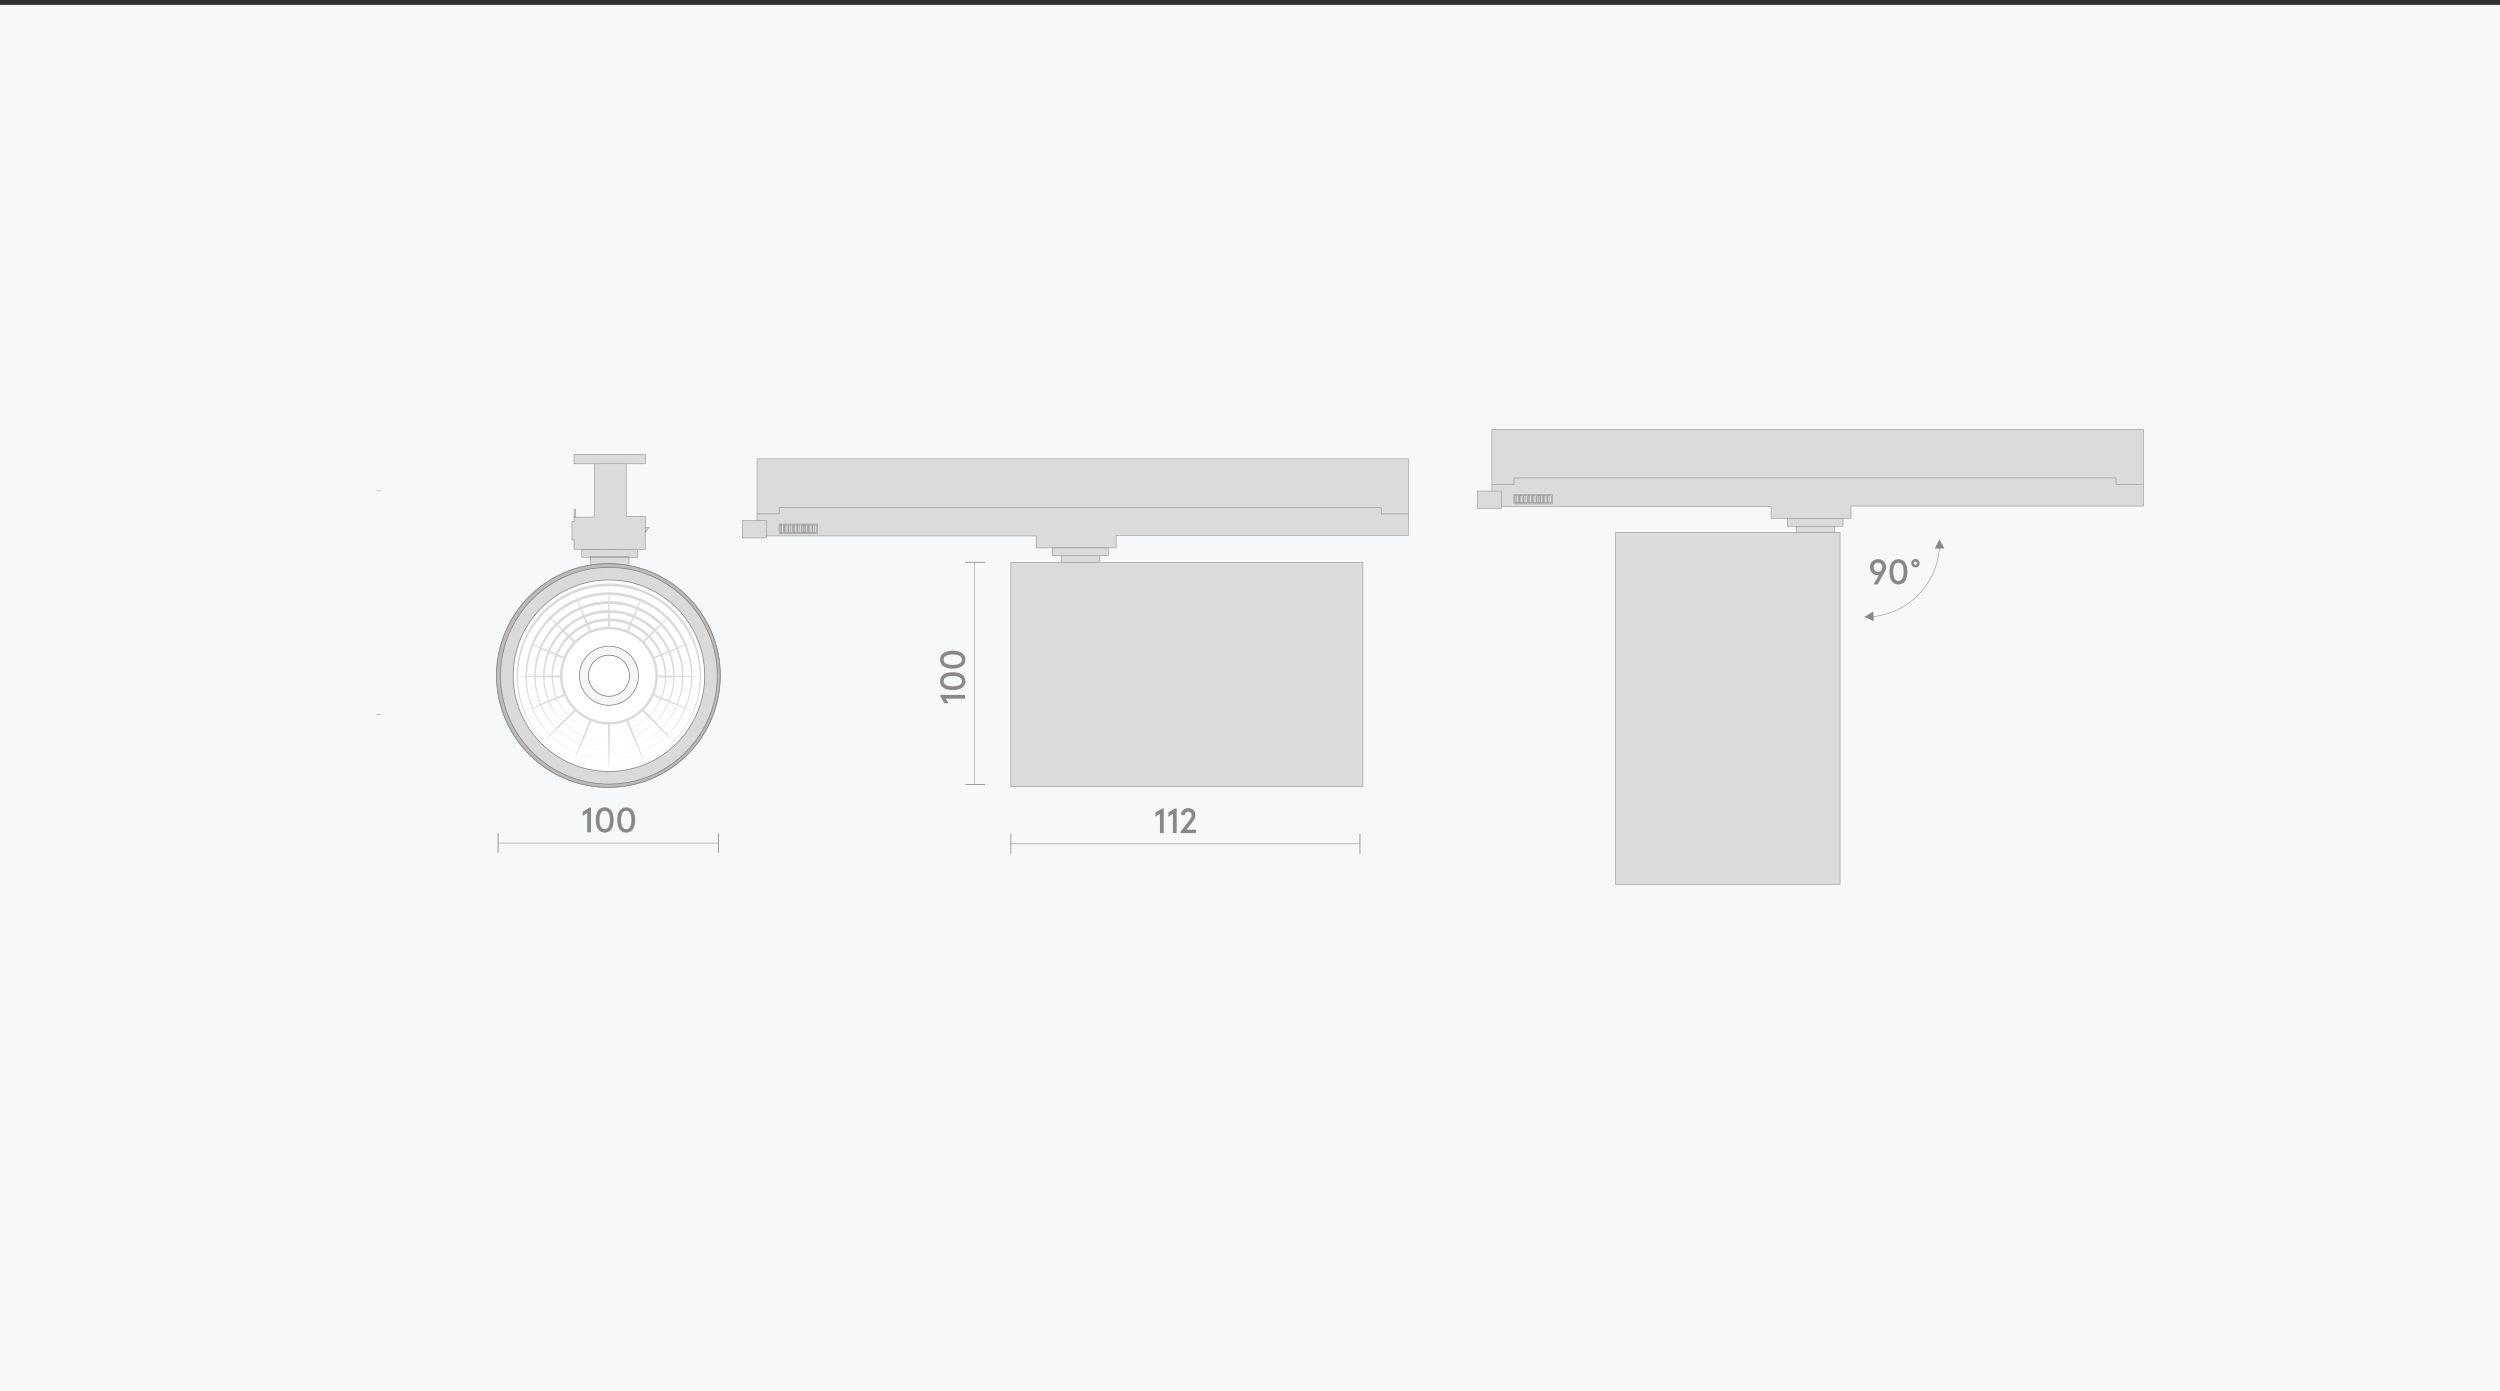 <?xml version="1.0" encoding="utf-8"?>
<!-- Generator: Adobe Illustrator 25.2.3, SVG Export Plug-In . SVG Version: 6.00 Build 0)  -->
<svg version="1.1" id="Слой_1" xmlns="http://www.w3.org/2000/svg" xmlns:xlink="http://www.w3.org/1999/xlink" x="0px" y="0px"
	 viewBox="0 0 780 434" style="enable-background:new 0 0 780 434;" xml:space="preserve">
<rect x="0" y="0" width="780" height="434" fill="#333333" stroke="none"/>
<style type="text/css">
	.st0{fill:#F7F8F9;}
	.st1{fill:#BDBBBA;stroke:#928E8D;stroke-width:0.25;stroke-miterlimit:10;}
	.st2{fill:#FFFFFF;stroke:#808285;stroke-width:0.256;stroke-miterlimit:10;}
	.st3{fill:#878787;}
	.st4{fill:#DADADA;}
	.st5{fill:#878687;}
	.st6{fill:#898789;}
	.st7{fill:none;stroke:#898789;stroke-width:0.162;stroke-miterlimit:10;}
	.st8{fill:#DBDBDC;}
	.st9{fill:#DBDBDC;stroke:#898789;stroke-width:0.162;stroke-miterlimit:10;}
	.st10{fill:none;stroke:#878787;stroke-width:0.162;stroke-miterlimit:10;}
	.st11{fill:none;stroke:#878787;stroke-width:0.162;stroke-linejoin:bevel;stroke-miterlimit:10;}
	.st12{fill:#DBDBDC;stroke:#878787;stroke-width:0.162;stroke-miterlimit:10;}
	.st13{fill:none;}
	.st14{fill:#FFFFFF;stroke:#878787;stroke-width:0.25;stroke-miterlimit:10;}
	.st15{fill:#FFFFFF;}
	.st16{fill:#F6F6F6;stroke:#878787;stroke-width:0.25;stroke-miterlimit:10;}
	.st17{fill:none;stroke:#868686;stroke-width:0.25;stroke-miterlimit:10;}
</style>
<rect x="0" y="1.53" class="st0" width="780" height="434"/>
<g>
	<path class="st6" d="M584.53,182.35l1.69-2.92c-0.11,0.04-0.22,0.05-0.34,0.05c-0.71,0-1.29-0.24-1.76-0.71
		c-0.47-0.47-0.7-1.07-0.7-1.8c0-0.71,0.24-1.31,0.72-1.79s1.08-0.72,1.81-0.72c0.71,0,1.31,0.24,1.79,0.72s0.73,1.08,0.73,1.79
		c0,0.48-0.13,0.94-0.39,1.38l-2.26,4H584.53z M587.29,176.98c0-0.42-0.13-0.76-0.38-1.03s-0.58-0.4-0.96-0.4s-0.7,0.13-0.96,0.4
		c-0.26,0.27-0.39,0.61-0.39,1.03c0,0.43,0.12,0.78,0.37,1.04c0.25,0.26,0.57,0.39,0.97,0.39s0.72-0.13,0.97-0.39
		C587.16,177.76,587.29,177.41,587.29,176.98z"/>
	<path class="st6" d="M590.25,181.31c-0.48-0.69-0.73-1.66-0.73-2.9s0.24-2.21,0.73-2.9s1.17-1.04,2.06-1.04
		c0.89,0,1.57,0.35,2.06,1.04c0.49,0.69,0.73,1.66,0.73,2.9s-0.24,2.21-0.73,2.9c-0.48,0.69-1.17,1.04-2.06,1.04
		C591.42,182.35,590.73,182,590.25,181.31z M593.52,180.53c0.28-0.5,0.41-1.2,0.41-2.12c0-0.92-0.14-1.62-0.41-2.12
		s-0.68-0.74-1.21-0.74c-0.53,0-0.93,0.25-1.21,0.74s-0.41,1.2-0.41,2.12c0,0.92,0.14,1.62,0.41,2.12s0.68,0.74,1.21,0.74
		C592.84,181.27,593.24,181.02,593.52,180.53z"/>
	<path class="st6" d="M596.32,175.73c0-0.37,0.12-0.68,0.37-0.93c0.25-0.25,0.56-0.37,0.93-0.37c0.38,0,0.69,0.12,0.94,0.37
		c0.24,0.25,0.36,0.56,0.36,0.93s-0.12,0.68-0.37,0.93s-0.56,0.37-0.93,0.37c-0.37,0-0.68-0.12-0.93-0.37
		S596.32,176.1,596.32,175.73z M597.99,176.11c0.09-0.1,0.14-0.22,0.14-0.37s-0.05-0.28-0.14-0.37c-0.09-0.1-0.21-0.14-0.37-0.14
		c-0.15,0-0.27,0.05-0.36,0.14c-0.09,0.1-0.14,0.22-0.14,0.37s0.05,0.28,0.14,0.37c0.09,0.1,0.21,0.14,0.36,0.14
		C597.77,176.25,597.89,176.2,597.99,176.11z"/>
</g>
<path class="st7" d="M605.11,170.79c-0.35,5.64-2.74,10.95-6.73,14.95c-3.89,3.89-9.06,6.27-14.54,6.7"/>
<polygon class="st6" points="606.63,171.11 603.68,171.16 603.66,171.13 605.12,168.26 "/>
<polygon class="st6" points="584.6,193.78 584.45,190.83 584.42,190.81 581.65,192.47 "/>
<g>
	<path class="st6" d="M301.1,217.98h-6.02l0.86,1.41h-1.28l-1.27-2.11v-0.47h7.71V217.98z"/>
	<path class="st6" d="M300.15,214.58c-0.69,0.48-1.66,0.73-2.9,0.73c-1.24,0-2.21-0.24-2.9-0.73c-0.69-0.48-1.04-1.17-1.04-2.06
		s0.35-1.57,1.04-2.06c0.69-0.48,1.66-0.73,2.9-0.73c1.24,0,2.21,0.24,2.9,0.73c0.69,0.48,1.04,1.17,1.04,2.06
		S300.85,214.1,300.15,214.58z M299.37,211.32c-0.5-0.28-1.2-0.41-2.12-0.41s-1.62,0.14-2.12,0.41c-0.5,0.28-0.74,0.68-0.74,1.21
		s0.25,0.93,0.74,1.21c0.5,0.27,1.2,0.41,2.12,0.41s1.62-0.14,2.12-0.41c0.5-0.28,0.74-0.68,0.74-1.21S299.87,211.59,299.37,211.32z
		"/>
	<path class="st6" d="M300.15,207.88c-0.69,0.48-1.66,0.73-2.9,0.73c-1.24,0-2.21-0.24-2.9-0.73c-0.69-0.48-1.04-1.17-1.04-2.06
		s0.35-1.57,1.04-2.06c0.69-0.48,1.66-0.73,2.9-0.73c1.24,0,2.21,0.24,2.9,0.73c0.69,0.48,1.04,1.17,1.04,2.06
		S300.85,207.39,300.15,207.88z M299.37,204.61c-0.5-0.28-1.2-0.41-2.12-0.41s-1.62,0.14-2.12,0.41c-0.5,0.28-0.74,0.68-0.74,1.21
		s0.25,0.93,0.74,1.21c0.5,0.27,1.2,0.41,2.12,0.41s1.62-0.14,2.12-0.41c0.5-0.28,0.74-0.68,0.74-1.21S299.87,204.89,299.37,204.61z
		"/>
</g>
<line class="st7" x1="224.16" y1="263.03" x2="155.39" y2="263.03"/>
<line class="st7" x1="304.13" y1="175.43" x2="304.13" y2="244.76"/>
<g>
	<path class="st6" d="M183.22,259.69v-6.02l-1.41,0.86v-1.28l2.12-1.27h0.47v7.71H183.22z"/>
	<path class="st6" d="M186.61,258.73c-0.48-0.69-0.73-1.66-0.73-2.9c0-1.24,0.24-2.21,0.73-2.9c0.48-0.69,1.17-1.04,2.06-1.04
		c0.89,0,1.57,0.35,2.06,1.04c0.49,0.69,0.73,1.66,0.73,2.9c0,1.24-0.24,2.21-0.73,2.9c-0.48,0.69-1.17,1.04-2.06,1.04
		C187.79,259.78,187.1,259.43,186.61,258.73z M189.88,257.95c0.28-0.5,0.41-1.2,0.41-2.12s-0.14-1.62-0.41-2.12
		c-0.28-0.5-0.68-0.74-1.21-0.74c-0.53,0-0.93,0.25-1.21,0.74c-0.28,0.5-0.41,1.2-0.41,2.12s0.14,1.62,0.41,2.12
		c0.28,0.5,0.68,0.74,1.21,0.74C189.2,258.7,189.6,258.45,189.88,257.95z"/>
	<path class="st6" d="M193.32,258.73c-0.48-0.69-0.73-1.66-0.73-2.9c0-1.24,0.24-2.21,0.73-2.9c0.48-0.69,1.17-1.04,2.06-1.04
		c0.89,0,1.57,0.35,2.06,1.04c0.49,0.69,0.73,1.66,0.73,2.9c0,1.24-0.24,2.21-0.73,2.9c-0.48,0.69-1.17,1.04-2.06,1.04
		C194.49,259.78,193.81,259.43,193.32,258.73z M196.59,257.95c0.28-0.5,0.41-1.2,0.41-2.12s-0.14-1.62-0.41-2.12
		c-0.28-0.5-0.68-0.74-1.21-0.74c-0.53,0-0.93,0.25-1.21,0.74c-0.28,0.5-0.41,1.2-0.41,2.12s0.14,1.62,0.41,2.12
		c0.28,0.5,0.68,0.74,1.21,0.74C195.91,258.7,196.31,258.45,196.59,257.95z"/>
</g>
<rect x="181.53" y="171.46" class="st8" width="17.41" height="2.43"/>
<rect x="184.22" y="173.58" class="st9" width="12.03" height="3"/>
<rect x="181.53" y="171.46" class="st10" width="17.41" height="2.43"/>
<polygon class="st8" points="179.1,171.36 179.1,168.46 178.45,168.46 178.45,162.79 179.1,162.79 179.1,161.34 185.41,161.34 
	185.41,143.44 195.38,143.44 195.38,161.09 201.37,161.09 201.37,171.46 "/>
<polygon class="st10" points="179.1,171.36 179.1,168.46 178.45,168.46 178.45,162.79 179.1,162.79 179.1,161.34 185.41,161.34 
	185.41,143.44 195.38,143.44 195.38,161.09 201.37,161.09 201.37,171.46 "/>
<rect x="179.1" y="159.01" class="st8" width="0.54" height="2.32"/>
<rect x="179.1" y="159.01" class="st10" width="0.54" height="2.32"/>
<polygon class="st8" points="201.37,164.63 202.48,164.63 201.37,166.03 "/>
<polygon class="st10" points="201.37,164.63 202.48,164.63 201.37,166.03 "/>
<line class="st7" x1="424.3" y1="263.27" x2="315.39" y2="263.27"/>
<g>
	<path class="st6" d="M361.91,259.94v-6.02l-1.41,0.86v-1.28l2.12-1.27h0.47v7.71H361.91z"/>
	<path class="st6" d="M365.94,259.94v-6.02l-1.41,0.86v-1.28l2.12-1.27h0.47v7.71H365.94z"/>
	<path class="st6" d="M368.34,259.94v-0.46l2.76-3.58c0.26-0.33,0.44-0.6,0.54-0.82s0.14-0.46,0.14-0.72c0-0.35-0.09-0.63-0.28-0.83
		s-0.45-0.3-0.8-0.3c-0.31,0-0.56,0.1-0.76,0.31c-0.2,0.21-0.33,0.5-0.38,0.86l-1.09-0.21c0.04-0.59,0.28-1.08,0.7-1.47
		c0.42-0.39,0.94-0.58,1.56-0.58c0.68,0,1.23,0.2,1.63,0.59c0.4,0.4,0.61,0.93,0.61,1.59c0,0.62-0.25,1.25-0.75,1.91l-2.01,2.63
		h2.94v1.08H368.34z"/>
</g>
<path class="st8" d="M189.82,217.56c3.75,0,6.8-3.05,6.8-6.8c0-3.75-3.05-6.8-6.8-6.8c-3.75,0-6.8,3.05-6.8,6.8
	C183.01,214.51,186.07,217.56,189.82,217.56"/>
<path class="st7" d="M189.82,217.56c3.75,0,6.8-3.05,6.8-6.8c0-3.75-3.05-6.8-6.8-6.8c-3.75,0-6.8,3.05-6.8,6.8
	C183.01,214.51,186.07,217.56,189.82,217.56z"/>
<path class="st1" d="M189.82,245.67c19.25,0,34.91-15.66,34.91-34.91c0-19.25-15.66-34.91-34.91-34.91s-34.91,15.66-34.91,34.91
	C154.91,230.01,170.57,245.67,189.82,245.67"/>
<path class="st7" d="M189.82,245.67c19.25,0,34.91-15.66,34.91-34.91c0-19.25-15.66-34.91-34.91-34.91s-34.91,15.66-34.91,34.91
	C154.91,230.01,170.57,245.67,189.82,245.67z"/>
<rect x="331.15" y="173.06" class="st9" width="12.03" height="3.52"/>
<polygon class="st8" points="236.19,167.22 236.19,143.16 439.41,143.16 439.41,167.08 348.24,167.08 348.24,170.95 323.29,170.95 
	323.29,167.22 "/>
<polygon class="st10" points="236.19,167.22 236.19,143.16 439.41,143.16 439.41,167.08 348.24,167.08 348.24,170.95 323.29,170.95 
	323.29,167.22 "/>
<rect x="328.34" y="170.95" class="st8" width="17.41" height="2.43"/>
<rect x="328.34" y="170.95" class="st10" width="17.41" height="2.43"/>
<rect x="243.41" y="163.82" class="st8" width="1.12" height="2.26"/>
<rect x="243.41" y="163.82" class="st7" width="1.12" height="2.26"/>
<rect x="247.5" y="163.82" class="st8" width="1.12" height="2.26"/>
<rect x="247.5" y="163.82" class="st7" width="1.12" height="2.26"/>
<rect x="250.89" y="163.82" class="st8" width="1.12" height="2.26"/>
<rect x="250.89" y="163.82" class="st7" width="1.12" height="2.26"/>
<rect x="244.76" y="163.82" class="st8" width="1.12" height="2.26"/>
<rect x="244.77" y="163.82" class="st7" width="1.12" height="2.26"/>
<rect x="248.85" y="163.82" class="st8" width="1.12" height="2.26"/>
<rect x="248.85" y="163.82" class="st7" width="1.12" height="2.26"/>
<rect x="252.25" y="163.82" class="st8" width="1.12" height="2.26"/>
<rect x="252.24" y="163.82" class="st7" width="1.12" height="2.26"/>
<rect x="246.13" y="163.82" class="st8" width="1.12" height="2.26"/>
<rect x="246.13" y="163.82" class="st7" width="1.12" height="2.26"/>
<rect x="250.22" y="163.82" class="st8" width="1.12" height="2.26"/>
<rect x="250.22" y="163.82" class="st7" width="1.12" height="2.26"/>
<rect x="253.61" y="163.82" class="st8" width="1.12" height="2.26"/>
<rect x="253.61" y="163.82" class="st7" width="1.12" height="2.26"/>
<rect x="243.41" y="163.82" class="st8" width="0.44" height="2.26"/>
<rect x="243.41" y="163.82" class="st7" width="0.44" height="2.26"/>
<rect x="247.5" y="163.82" class="st8" width="0.44" height="2.26"/>
<rect x="247.5" y="163.82" class="st7" width="0.44" height="2.26"/>
<rect x="250.89" y="163.82" class="st8" width="0.44" height="2.26"/>
<rect x="250.89" y="163.82" class="st7" width="0.44" height="2.26"/>
<rect x="244.76" y="163.82" class="st8" width="0.44" height="2.26"/>
<rect x="244.77" y="163.82" class="st7" width="0.44" height="2.26"/>
<rect x="248.85" y="163.82" class="st8" width="0.44" height="2.26"/>
<rect x="248.85" y="163.82" class="st7" width="0.44" height="2.26"/>
<rect x="252.25" y="163.82" class="st8" width="0.44" height="2.26"/>
<rect x="252.25" y="163.82" class="st7" width="0.44" height="2.26"/>
<rect x="246.13" y="163.82" class="st8" width="0.44" height="2.26"/>
<rect x="246.13" y="163.82" class="st7" width="0.44" height="2.26"/>
<rect x="250.22" y="163.82" class="st8" width="0.44" height="2.26"/>
<rect x="250.22" y="163.82" class="st7" width="0.44" height="2.26"/>
<rect x="253.61" y="163.82" class="st8" width="0.44" height="2.26"/>
<rect x="253.61" y="163.82" class="st7" width="0.44" height="2.26"/>
<rect x="243.09" y="163.5" class="st10" width="11.96" height="2.92"/>
<rect x="231.61" y="162.4" class="st8" width="7.49" height="5.43"/>
<rect x="231.61" y="162.4" class="st10" width="7.49" height="5.43"/>
<polyline class="st8" points="236.19,160.34 243.09,160.34 243.09,158.31 339.73,158.31 339.73,160.34 348.24,160.34 "/>
<polyline class="st10" points="236.19,160.34 243.09,160.34 243.09,158.31 430.93,158.31 430.93,160.34 439.43,160.34 "/>
<line class="st11" x1="118.82" y1="153.15" x2="117.52" y2="153.15"/>
<line class="st11" x1="118.82" y1="222.89" x2="117.52" y2="222.89"/>
<rect x="179.1" y="141.73" class="st12" width="22.27" height="2.98"/>
<rect x="315.39" y="175.43" class="st9" width="109.85" height="70.04"/>
<rect x="560.44" y="163.08" class="st9" width="12.03" height="13.5"/>
<polygon class="st8" points="465.47,158.02 465.47,133.97 668.69,133.97 668.69,157.89 577.52,157.89 577.52,161.75 552.57,161.75 
	552.57,158.02 "/>
<polygon class="st10" points="465.47,158.02 465.47,133.97 668.69,133.97 668.69,157.89 577.52,157.89 577.52,161.75 552.57,161.75 
	552.57,158.02 "/>
<rect x="557.62" y="161.75" class="st8" width="17.41" height="2.43"/>
<rect x="557.62" y="161.75" class="st10" width="17.41" height="2.43"/>
<rect x="472.69" y="154.63" class="st8" width="1.12" height="2.26"/>
<rect x="472.69" y="154.63" class="st7" width="1.12" height="2.26"/>
<rect x="476.78" y="154.63" class="st8" width="1.12" height="2.26"/>
<rect x="476.78" y="154.63" class="st7" width="1.12" height="2.26"/>
<rect x="480.17" y="154.63" class="st8" width="1.12" height="2.26"/>
<rect x="480.17" y="154.63" class="st7" width="1.12" height="2.26"/>
<rect x="474.05" y="154.63" class="st8" width="1.12" height="2.26"/>
<rect x="474.05" y="154.63" class="st7" width="1.12" height="2.26"/>
<rect x="478.13" y="154.63" class="st8" width="1.12" height="2.26"/>
<rect x="478.13" y="154.63" class="st7" width="1.12" height="2.26"/>
<rect x="481.53" y="154.63" class="st8" width="1.12" height="2.26"/>
<rect x="481.53" y="154.63" class="st7" width="1.12" height="2.26"/>
<rect x="475.41" y="154.63" class="st8" width="1.12" height="2.26"/>
<rect x="475.41" y="154.63" class="st7" width="1.12" height="2.26"/>
<rect x="479.5" y="154.63" class="st8" width="1.12" height="2.26"/>
<rect x="479.5" y="154.63" class="st7" width="1.12" height="2.26"/>
<rect x="482.89" y="154.63" class="st8" width="1.12" height="2.26"/>
<rect x="482.89" y="154.63" class="st7" width="1.12" height="2.26"/>
<rect x="472.69" y="154.63" class="st8" width="0.44" height="2.26"/>
<rect x="472.69" y="154.63" class="st7" width="0.44" height="2.26"/>
<rect x="476.78" y="154.63" class="st8" width="0.44" height="2.26"/>
<rect x="476.78" y="154.63" class="st7" width="0.44" height="2.26"/>
<rect x="480.17" y="154.63" class="st8" width="0.44" height="2.26"/>
<rect x="480.17" y="154.63" class="st7" width="0.44" height="2.26"/>
<rect x="474.05" y="154.63" class="st8" width="0.44" height="2.26"/>
<rect x="474.05" y="154.63" class="st7" width="0.44" height="2.26"/>
<rect x="478.13" y="154.63" class="st8" width="0.44" height="2.26"/>
<rect x="478.13" y="154.63" class="st7" width="0.44" height="2.26"/>
<rect x="481.53" y="154.63" class="st8" width="0.44" height="2.26"/>
<rect x="481.53" y="154.63" class="st7" width="0.44" height="2.26"/>
<rect x="475.42" y="154.63" class="st8" width="0.44" height="2.26"/>
<rect x="475.41" y="154.63" class="st7" width="0.44" height="2.26"/>
<rect x="479.5" y="154.63" class="st8" width="0.44" height="2.26"/>
<rect x="479.5" y="154.63" class="st7" width="0.44" height="2.26"/>
<rect x="482.89" y="154.63" class="st8" width="0.44" height="2.26"/>
<rect x="482.89" y="154.63" class="st7" width="0.44" height="2.26"/>
<rect x="472.37" y="154.3" class="st10" width="11.96" height="2.92"/>
<rect x="460.89" y="153.21" class="st8" width="7.49" height="5.43"/>
<rect x="460.89" y="153.21" class="st10" width="7.49" height="5.43"/>
<polyline class="st8" points="465.47,151.14 472.37,151.14 472.37,149.12 569.01,149.12 569.01,151.14 577.52,151.14 "/>
<polyline class="st10" points="465.47,151.14 472.37,151.14 472.37,149.12 660.21,149.12 660.21,151.14 668.71,151.14 "/>
<rect x="484.15" y="186" transform="matrix(-1.836970e-16 1 -1 -1.836970e-16 760.096 -318.056)" class="st9" width="109.85" height="70.04"/>
<rect x="54.56" y="70.65" class="st13" width="646.88" height="281.22"/>
<g>
	<g>
		<path class="st4" d="M189.99,244.64c-18.64,0-33.81-15.17-33.81-33.81s15.17-33.81,33.81-33.81c18.64,0,33.81,15.17,33.81,33.81
			S208.63,244.64,189.99,244.64z"/>
		<path class="st3" d="M189.99,177.14c18.57,0,33.69,15.11,33.69,33.69s-15.11,33.69-33.69,33.69s-33.69-15.11-33.69-33.69
			S171.41,177.14,189.99,177.14 M189.99,176.89c-18.74,0-33.94,15.19-33.94,33.94c0,18.74,15.19,33.94,33.94,33.94
			s33.94-15.19,33.94-33.94C223.92,192.08,208.73,176.89,189.99,176.89L189.99,176.89z"/>
	</g>
	<path class="st14" d="M189.99,180.94c-16.48,0-29.88,13.4-29.88,29.88c0,16.48,13.4,29.88,29.88,29.88s29.88-13.4,29.88-29.88
		C219.87,194.35,206.46,180.94,189.99,180.94"/>
	<path class="st4" d="M174.34,234.93c-1.52-1.01-3.06-2.25-4.52-3.71c0.21-0.19,0.92-0.83,1.94-1.78c1.31,1.29,2.69,2.37,4.04,3.26
		c1.42,0.95,2.84,1.65,4.18,2.2c-0.53,1.43-0.87,2.36-0.93,2.53C177.54,236.81,175.94,236.01,174.34,234.93 M166.28,226.88
		c-0.98-1.5-1.84-3.17-2.56-4.95c0.32-0.12,1.15-0.41,2.33-0.85c0.67,1.58,1.47,3.05,2.36,4.38c0.98,1.43,2.06,2.69,3.18,3.81
		c-0.95,1.02-1.59,1.73-1.78,1.94C168.55,229.94,167.35,228.51,166.28,226.88 M161.77,214.28c-0.09-0.59-0.07-1.21-0.11-1.81
		c-0.01-0.46-0.04-0.94-0.04-1.4c0.38,0.02,1.19,0.06,2.32,0.1c0.01,0.96,0.06,1.91,0.17,2.83c0.31,2.46,0.97,4.77,1.85,6.89
		c-1.15,0.52-1.94,0.89-2.25,1.04C162.76,219.55,162.08,216.98,161.77,214.28 M161.97,206.93c0.29-2.27,1-4.5,1.9-6.68
		c0.36,0.17,1.04,0.49,1.95,0.9c-1.27,3.2-1.87,6.56-1.87,9.79c-1.13,0.04-1.94,0.08-2.32,0.1c0-0.13-0.01-0.27,0-0.41
		C161.71,209.41,161.71,208.16,161.97,206.93 M168.35,192.92c0.53-0.62,1.1-1.21,1.68-1.79c0.27,0.3,0.73,0.81,1.35,1.47
		c-0.52,0.52-1.02,1.05-1.49,1.62c-1.54,1.95-2.88,4.02-3.82,6.24c-0.07,0.16-0.13,0.33-0.19,0.5c-0.93-0.35-1.63-0.6-2.01-0.74
		c0.09-0.21,0.16-0.42,0.25-0.63C165.18,197.21,166.66,194.99,168.35,192.92 M179.19,185.05c0.14,0.38,0.36,1,0.66,1.81
		c-1.53,0.65-3.01,1.41-4.38,2.32c-1.41,0.98-2.73,2.07-3.94,3.27c-0.66-0.62-1.17-1.08-1.47-1.35c1.32-1.3,2.77-2.49,4.32-3.55
		C175.89,186.57,177.51,185.75,179.19,185.05 M189.96,182.9c-0.02,0.39-0.05,1.03-0.08,1.87c-2.52,0.07-5.09,0.41-7.51,1.15
		c-0.79,0.26-1.56,0.55-2.33,0.87c-0.36-0.78-0.64-1.39-0.81-1.75c0.85-0.35,1.71-0.68,2.58-0.95
		C184.46,183.3,187.13,182.96,189.96,182.9 M198.15,184.08c0.88,0.28,1.73,0.61,2.58,0.95c-0.17,0.37-0.45,0.97-0.81,1.75
		c-0.76-0.32-1.54-0.61-2.33-0.87c-2.43-0.74-4.97-1.08-7.51-1.15c-0.03-0.84-0.06-1.48-0.08-1.88h0
		C192.72,182.95,195.51,183.3,198.15,184.08 M205.57,187.56c1.55,1.06,3,2.25,4.32,3.55c-0.3,0.27-0.81,0.74-1.47,1.35
		c-1.21-1.19-2.53-2.28-3.94-3.27c-1.37-0.91-2.85-1.68-4.38-2.32c0.3-0.81,0.53-1.44,0.67-1.82
		C202.45,185.75,204.07,186.57,205.57,187.56 M211.61,192.92c1.69,2.07,3.17,4.28,4.22,6.67c0.09,0.21,0.17,0.42,0.25,0.63
		c-0.38,0.14-1.09,0.39-2.02,0.74c-0.07-0.17-0.12-0.33-0.19-0.5c-0.94-2.22-2.28-4.29-3.81-6.24c-0.47-0.56-0.97-1.1-1.49-1.62
		c0.62-0.66,1.08-1.17,1.35-1.47C210.51,191.71,211.08,192.3,211.61,192.92 M217.99,206.92c0.25,1.22,0.25,2.49,0.34,3.72
		c0.01,0.13,0,0.26,0,0.4c-0.37-0.02-1.18-0.06-2.31-0.1c0-0.09,0.01-0.19,0-0.28c-0.06-1.12-0.04-2.25-0.26-3.4
		c-0.23-2.07-0.84-4.11-1.62-6.11c0.91-0.41,1.59-0.73,1.96-0.91C216.99,202.43,217.71,204.67,217.99,206.92 M218.3,212.46
		c-0.04,0.6-0.02,1.21-0.11,1.8c-0.3,2.72-0.99,5.29-1.94,7.65c-0.31-0.15-1.1-0.52-2.25-1.04c0.88-2.12,1.53-4.43,1.85-6.88
		c0.09-0.54,0.08-1.1,0.13-1.65c0.01-0.4,0.04-0.79,0.06-1.19c1.13-0.04,1.94-0.08,2.32-0.1C218.34,211.53,218.3,212,218.3,212.46
		 M210.15,231.21c-0.19-0.21-0.83-0.92-1.78-1.94c1.12-1.12,2.2-2.38,3.18-3.81c0.9-1.33,1.69-2.8,2.36-4.38
		c1.18,0.44,2.01,0.74,2.33,0.85c-0.72,1.78-1.58,3.44-2.56,4.95C212.61,228.51,211.41,229.94,210.15,231.21 M205.62,234.93
		c-1.6,1.08-3.2,1.88-4.71,2.5c-0.06-0.17-0.39-1.1-0.93-2.53c1.34-0.55,2.76-1.25,4.18-2.2c1.36-0.89,2.73-1.98,4.05-3.26
		c1.02,0.95,1.73,1.6,1.94,1.78C208.68,232.68,207.14,233.92,205.62,234.93 M196.86,235.91c-0.54,0.14-1.04,0.27-1.52,0.4
		c-0.48,0.11-0.94,0.16-1.37,0.23c-0.85,0.14-1.57,0.25-2.17,0.25c-0.9,0.05-1.47,0.08-1.7,0.09c0.02-0.51,0.04-1.08,0.05-1.7
		c0.01-0.34,0.01-0.7,0.02-1.07c0.24-0.01,0.71-0.03,1.43-0.07c0.53,0,1.18-0.09,1.94-0.21c0.38-0.06,0.79-0.1,1.22-0.2
		c0.43-0.11,0.88-0.22,1.36-0.35c0.78-0.22,1.62-0.49,2.5-0.84c0.15,0.33,0.29,0.65,0.42,0.95c0.25,0.55,0.47,1.05,0.68,1.51
		C198.72,235.33,197.75,235.65,196.86,235.91 M173.03,228.23c0.23-0.22,0.48-0.46,0.73-0.7c1.15,1.12,2.36,2.07,3.55,2.85
		c1.24,0.83,2.47,1.45,3.65,1.93c-0.13,0.33-0.25,0.66-0.38,0.97c-0.22,0.56-0.41,1.08-0.59,1.55c-1.33-0.55-2.74-1.26-4.15-2.22
		c-1.35-0.9-2.71-1.99-4-3.27C172.21,229.01,172.6,228.64,173.03,228.23 M167.75,220.44c0.28-0.11,0.58-0.23,0.88-0.34
		c0.59,1.38,1.29,2.66,2.08,3.83c0.86,1.25,1.8,2.35,2.78,3.34c-0.24,0.25-0.47,0.5-0.7,0.73c-0.4,0.43-0.77,0.82-1.11,1.18
		c-1.11-1.12-2.17-2.39-3.11-3.83c-0.87-1.33-1.63-2.8-2.27-4.36C166.75,220.82,167.23,220.64,167.75,220.44 M165.85,211.22
		c0.28,0.01,0.57,0.01,0.86,0.02c0.01,0.83,0.06,1.64,0.15,2.44c0.28,2.17,0.85,4.2,1.62,6.07c-0.3,0.13-0.59,0.26-0.87,0.38
		c-0.51,0.23-0.97,0.43-1.4,0.63c-0.83-2.11-1.44-4.39-1.7-6.8c-0.1-0.92-0.13-1.85-0.12-2.79
		C164.84,211.19,165.32,211.2,165.85,211.22 M167.62,201.97c0.23,0.1,0.47,0.21,0.71,0.31c-1.1,2.81-1.63,5.75-1.63,8.58
		c-0.29,0.01-0.58,0.01-0.85,0.02c-0.52,0.01-1,0.03-1.45,0.04c0.05-3.17,0.69-6.43,1.98-9.52
		C166.76,201.58,167.17,201.77,167.62,201.97 M172.79,194.1c0.16,0.16,0.32,0.33,0.48,0.51c-0.44,0.45-0.87,0.9-1.27,1.38
		c-1.37,1.74-2.57,3.6-3.41,5.58c-0.05,0.12-0.09,0.24-0.14,0.36c-0.24-0.09-0.49-0.19-0.72-0.28c-0.46-0.18-0.88-0.34-1.28-0.49
		c0.07-0.15,0.12-0.31,0.19-0.46c0.95-2.15,2.29-4.15,3.81-6.01c0.46-0.53,0.94-1.04,1.44-1.54
		C172.18,193.46,172.48,193.77,172.79,194.1 M180.59,188.82c0.08,0.2,0.16,0.42,0.25,0.63c-1.34,0.57-2.63,1.24-3.83,2.05
		c-1.24,0.86-2.4,1.82-3.46,2.86c-0.17-0.16-0.35-0.33-0.51-0.49c-0.33-0.32-0.64-0.61-0.94-0.88c1.17-1.14,2.45-2.19,3.82-3.12
		c1.33-0.87,2.75-1.6,4.23-2.21C180.28,188.02,180.43,188.4,180.59,188.82 M189.81,186.92c0,0.2-0.01,0.41-0.01,0.62
		c-2.22,0.07-4.49,0.38-6.63,1.02c-0.68,0.22-1.34,0.47-2,0.74c-0.09-0.21-0.19-0.42-0.27-0.62c-0.18-0.41-0.35-0.79-0.51-1.15
		c0.73-0.3,1.47-0.58,2.23-0.82c2.35-0.69,4.76-1,7.24-1.06C189.84,186.06,189.82,186.47,189.81,186.92 M199.06,188.69
		c-0.09,0.2-0.18,0.41-0.27,0.62c-0.66-0.27-1.32-0.52-2-0.74c-2.15-0.65-4.38-0.95-6.63-1.03c0-0.21-0.01-0.42-0.01-0.62
		c-0.01-0.45-0.02-0.86-0.04-1.25c2.45,0.06,4.89,0.37,7.24,1.06c0.76,0.24,1.5,0.52,2.23,0.82
		C199.41,187.9,199.24,188.28,199.06,188.69 M206.93,193.87c-0.16,0.16-0.34,0.32-0.51,0.49c-1.06-1.04-2.22-2-3.46-2.86
		c-1.2-0.8-2.49-1.47-3.83-2.05c0.08-0.21,0.17-0.43,0.25-0.63c0.16-0.42,0.31-0.8,0.45-1.17c1.48,0.62,2.9,1.34,4.23,2.21
		c1.37,0.94,2.64,1.98,3.82,3.12C207.57,193.26,207.26,193.55,206.93,193.87 M212.21,201.66c-0.23,0.09-0.48,0.18-0.72,0.28
		c-0.05-0.12-0.09-0.24-0.14-0.36c-0.84-1.99-2.03-3.84-3.41-5.58c-0.4-0.48-0.82-0.94-1.26-1.38c0.16-0.17,0.33-0.34,0.48-0.51
		c0.32-0.34,0.61-0.65,0.89-0.94c0.5,0.5,0.99,1,1.44,1.54c1.52,1.87,2.86,3.86,3.81,6.01c0.07,0.15,0.12,0.31,0.19,0.46
		C213.09,201.32,212.67,201.48,212.21,201.66 M214.11,210.88c-0.27-0.01-0.56-0.01-0.85-0.02c0-0.05,0-0.11,0-0.16
		c-0.05-1-0.04-2-0.23-3.03c-0.2-1.83-0.73-3.62-1.41-5.38c0.24-0.11,0.49-0.22,0.72-0.32c0.45-0.2,0.86-0.39,1.25-0.56
		c0.79,1.93,1.42,3.92,1.67,5.91c0.23,1.1,0.23,2.25,0.31,3.36c0.01,0.08,0,0.16,0,0.24C215.12,210.91,214.64,210.9,214.11,210.88
		 M212.34,220.13c-0.28-0.12-0.57-0.25-0.87-0.38c0.77-1.87,1.34-3.91,1.62-6.06c0.08-0.8,0.13-1.62,0.15-2.45
		c0.29-0.01,0.59-0.01,0.87-0.02c0.53-0.01,1.01-0.03,1.47-0.04c-0.01,0.38-0.03,0.77-0.04,1.15c-0.04,0.55-0.02,1.09-0.1,1.63
		c-0.27,2.41-0.87,4.7-1.71,6.81C213.31,220.56,212.85,220.36,212.34,220.13 M207.16,228c-0.22-0.23-0.46-0.48-0.7-0.73
		c0.98-0.99,1.93-2.09,2.78-3.34c0.79-1.16,1.49-2.45,2.08-3.83c0.3,0.12,0.6,0.23,0.88,0.34c0.52,0.2,0.99,0.38,1.44,0.54
		c-0.64,1.57-1.4,3.03-2.27,4.36c-0.94,1.44-2,2.7-3.11,3.83C207.93,228.82,207.57,228.42,207.16,228 M202.64,230.39
		c1.19-0.78,2.4-1.73,3.55-2.85c0.25,0.24,0.5,0.47,0.73,0.7c0.43,0.41,0.82,0.77,1.18,1.11c-1.29,1.29-2.66,2.38-4,3.27
		c-1.41,0.95-2.81,1.66-4.15,2.22c-0.18-0.47-0.37-0.99-0.59-1.55c-0.12-0.31-0.25-0.63-0.38-0.97
		C200.17,231.83,201.4,231.21,202.64,230.39 M197.99,229.74c1.01-0.42,2.07-0.95,3.14-1.66c1.03-0.67,2.07-1.49,3.07-2.45
		c0.66,0.65,1.31,1.26,1.9,1.82c-1.14,1.12-2.33,2.07-3.51,2.86c-1.23,0.83-2.45,1.46-3.62,1.95
		C198.67,231.47,198.34,230.62,197.99,229.74 M190.23,231.35c0.23-0.01,0.62-0.03,1.18-0.06c0.47,0,1.04-0.08,1.71-0.19
		c0.33-0.06,0.7-0.09,1.08-0.17c0.38-0.1,0.78-0.2,1.2-0.3c0.66-0.18,1.38-0.43,2.13-0.72c0.38,0.87,0.75,1.71,1.09,2.48
		c-0.88,0.35-1.72,0.63-2.49,0.85c-0.48,0.12-0.93,0.24-1.36,0.35c-0.43,0.1-0.84,0.14-1.22,0.21c-0.76,0.13-1.41,0.22-1.94,0.23
		c-0.72,0.04-1.19,0.06-1.43,0.08C190.19,233.26,190.21,232.32,190.23,231.35 M182.43,229.92c0.75,0.29,1.47,0.53,2.13,0.72
		c0.42,0.11,0.82,0.21,1.2,0.3c0.38,0.08,0.74,0.12,1.08,0.17c0.67,0.11,1.24,0.19,1.71,0.19c0.57,0.03,0.95,0.04,1.18,0.06
		c0.01,0.97,0.04,1.91,0.06,2.76c-0.24-0.01-0.71-0.04-1.43-0.08c-0.53,0-1.18-0.1-1.94-0.23c-0.38-0.07-0.79-0.11-1.22-0.21
		c-0.43-0.11-0.88-0.23-1.36-0.35c-0.77-0.22-1.61-0.5-2.49-0.85C181.69,231.63,182.06,230.79,182.43,229.92 M175.76,225.62
		c1,0.96,2.04,1.78,3.07,2.45c1.07,0.71,2.13,1.24,3.14,1.66c-0.35,0.88-0.68,1.73-0.98,2.51c-1.17-0.49-2.39-1.11-3.62-1.95
		c-1.18-0.79-2.38-1.74-3.51-2.86C174.45,226.88,175.09,226.27,175.76,225.62 M171.2,219.09c0.52,1.18,1.13,2.29,1.81,3.29
		c0.74,1.08,1.56,2.02,2.41,2.87c-0.65,0.67-1.26,1.31-1.83,1.91c-0.97-0.99-1.89-2.1-2.71-3.36c-0.76-1.16-1.43-2.45-1.99-3.82
		C169.62,219.72,170.39,219.42,171.2,219.09 M169.47,211.3c0.01,0.7,0.05,1.39,0.13,2.07c0.24,1.88,0.74,3.65,1.41,5.28
		c-0.8,0.34-1.56,0.68-2.27,0.99c-0.73-1.86-1.25-3.87-1.48-5.98c-0.08-0.79-0.11-1.59-0.11-2.4
		C167.88,211.27,168.66,211.28,169.47,211.3 M170.86,203.4c-0.94,2.43-1.39,4.96-1.4,7.41c-0.81,0.01-1.58,0.03-2.31,0.05
		c0.06-2.77,0.62-5.62,1.74-8.32C169.51,202.81,170.17,203.1,170.86,203.4 M175.19,196.6c-0.37,0.38-0.72,0.76-1.06,1.16
		c-1.21,1.54-2.26,3.17-3,4.93c-0.03,0.08-0.06,0.16-0.09,0.24c-0.69-0.27-1.36-0.53-1.99-0.78c0.05-0.11,0.09-0.22,0.14-0.33
		c0.85-1.92,2.05-3.7,3.41-5.36c0.39-0.45,0.8-0.89,1.22-1.31C174.24,195.62,174.7,196.1,175.19,196.6 M181.83,192.02
		c-1.15,0.5-2.27,1.08-3.31,1.77c-1.07,0.74-2.07,1.57-2.99,2.47c-0.5-0.48-0.98-0.94-1.44-1.38c1.03-0.99,2.15-1.91,3.34-2.73
		c1.16-0.76,2.4-1.39,3.69-1.94C181.36,190.8,181.59,191.4,181.83,192.02 M204.42,196.26c-0.92-0.9-1.92-1.72-2.99-2.47
		c-1.04-0.69-2.15-1.27-3.31-1.77c0.25-0.63,0.48-1.23,0.7-1.8c1.29,0.54,2.53,1.18,3.69,1.94c1.2,0.82,2.31,1.73,3.34,2.73
		C205.4,195.32,204.92,195.78,204.42,196.26 M208.92,202.94c-0.03-0.08-0.06-0.16-0.09-0.24c-0.74-1.75-1.79-3.39-3-4.93
		c-0.33-0.4-0.69-0.79-1.05-1.16c0.48-0.5,0.94-0.98,1.38-1.44c0.42,0.42,0.83,0.86,1.22,1.31c1.36,1.66,2.56,3.44,3.41,5.36
		c0.05,0.11,0.09,0.22,0.13,0.33C210.28,202.41,209.61,202.66,208.92,202.94 M210.5,210.8c0-0.02,0-0.04,0-0.06
		c-0.05-0.88-0.03-1.76-0.2-2.67c-0.18-1.59-0.63-3.14-1.21-4.67c0.69-0.3,1.35-0.59,1.97-0.87c0.69,1.7,1.24,3.44,1.47,5.19
		c0.21,0.98,0.21,2.01,0.28,3c0,0.04,0,0.09,0,0.13C212.08,210.83,211.31,210.82,210.5,210.8 M208.95,218.64
		c0.67-1.63,1.16-3.39,1.4-5.27c0.07-0.68,0.11-1.37,0.13-2.08c0.81-0.01,1.59-0.03,2.32-0.05c-0.01,0.8-0.04,1.61-0.11,2.39
		c-0.23,2.12-0.76,4.14-1.49,5.99C210.5,219.32,209.74,218.98,208.95,218.64 M206.95,222.39c0.68-1,1.29-2.11,1.81-3.29
		c0.81,0.32,1.59,0.62,2.32,0.9c-0.56,1.37-1.23,2.65-1.99,3.82c-0.82,1.26-1.74,2.37-2.71,3.36c-0.57-0.6-1.18-1.24-1.83-1.91
		C205.39,224.41,206.21,223.46,206.95,222.39 M203.99,224.69c-0.42-0.42-0.85-0.86-1.28-1.3c0.73-0.73,1.43-1.54,2.06-2.46
		c0.58-0.86,1.11-1.8,1.56-2.82c0.55,0.22,1.09,0.44,1.62,0.66c0.19,0.08,0.37,0.15,0.56,0.22c-0.49,1.18-1.06,2.28-1.72,3.29
		c-0.71,1.08-1.5,2.03-2.34,2.89C204.29,225.01,204.15,224.85,203.99,224.69 M190.24,230.6c0-0.61,0.01-1.24,0.01-1.87
		c0.21-0.01,0.53-0.02,0.97-0.04c0.41,0,0.9-0.07,1.49-0.16c0.29-0.05,0.61-0.08,0.94-0.15c0.33-0.08,0.68-0.17,1.05-0.26
		c0.56-0.16,1.17-0.36,1.8-0.6c0.24,0.58,0.49,1.15,0.72,1.71c0.09,0.22,0.19,0.43,0.28,0.65c-0.74,0.29-1.46,0.54-2.11,0.73
		c-0.42,0.11-0.82,0.21-1.2,0.31c-0.38,0.08-0.74,0.12-1.07,0.18c-0.67,0.11-1.24,0.2-1.71,0.2c-0.57,0.03-0.95,0.05-1.18,0.07
		C190.23,231.1,190.23,230.86,190.24,230.6 M182.74,229.21c0.23-0.55,0.48-1.13,0.72-1.71c0.63,0.24,1.24,0.45,1.8,0.6
		c0.37,0.09,0.72,0.18,1.05,0.26c0.33,0.07,0.65,0.1,0.94,0.15c0.58,0.09,1.08,0.16,1.49,0.16c0.45,0.02,0.77,0.03,0.97,0.04
		c0,0.63,0.01,1.27,0.01,1.87c0,0.25,0.01,0.5,0.01,0.75c-0.23-0.01-0.62-0.03-1.18-0.07c-0.47,0-1.04-0.09-1.71-0.2
		c-0.33-0.06-0.7-0.1-1.07-0.18c-0.38-0.1-0.77-0.2-1.2-0.31c-0.66-0.19-1.37-0.44-2.11-0.73
		C182.55,229.64,182.64,229.43,182.74,229.21 M172.01,218.77c0.52-0.21,1.07-0.44,1.62-0.66c0.45,1.01,0.97,1.96,1.56,2.82
		c0.64,0.92,1.34,1.72,2.06,2.46c-0.43,0.44-0.86,0.88-1.28,1.3c-0.16,0.16-0.31,0.31-0.46,0.47c-0.83-0.86-1.63-1.8-2.34-2.89
		c-0.65-1-1.23-2.11-1.71-3.29C171.65,218.92,171.83,218.85,172.01,218.77 M170.43,211.31c0.54,0,1.1,0.01,1.66,0.01
		c0.01,0.59,0.05,1.18,0.12,1.75c0.21,1.62,0.64,3.15,1.21,4.55c-0.54,0.23-1.08,0.46-1.6,0.68c-0.18,0.08-0.36,0.15-0.54,0.23
		c-0.62-1.62-1.07-3.36-1.27-5.19c-0.07-0.67-0.09-1.35-0.09-2.04C170.09,211.3,170.25,211.31,170.43,211.31 M171.82,203.81
		c0.47,0.2,0.96,0.41,1.45,0.61c-0.79,2.08-1.18,4.26-1.19,6.36c-0.55,0-1.12,0.01-1.65,0.01c-0.17,0-0.34,0.01-0.51,0.01
		c0.06-2.39,0.55-4.83,1.51-7.16C171.55,203.69,171.68,203.75,171.82,203.81 M182.26,193.08c0.18,0.44,0.37,0.91,0.55,1.37
		c-0.99,0.43-1.94,0.93-2.84,1.53c-0.92,0.64-1.77,1.35-2.57,2.12c-0.36-0.35-0.72-0.71-1.07-1.06c-0.08-0.08-0.16-0.16-0.25-0.24
		c0.89-0.85,1.85-1.64,2.88-2.34c1-0.65,2.07-1.2,3.17-1.67C182.18,192.89,182.22,192.99,182.26,193.08 M203.62,197.04
		c-0.35,0.34-0.71,0.7-1.07,1.06c-0.79-0.77-1.65-1.48-2.57-2.12c-0.89-0.59-1.85-1.1-2.84-1.53c0.19-0.46,0.38-0.92,0.56-1.37
		c0.04-0.1,0.08-0.19,0.12-0.29c1.1,0.47,2.17,1.02,3.17,1.67c1.03,0.7,1.99,1.49,2.88,2.34
		C203.79,196.88,203.71,196.96,203.62,197.04 M209.53,210.79c-0.53,0-1.1-0.01-1.65-0.01c-0.04-0.77-0.02-1.53-0.17-2.33
		c-0.15-1.37-0.53-2.71-1.03-4.02c0.49-0.21,0.99-0.42,1.46-0.62c0.13-0.06,0.26-0.11,0.39-0.17c0.59,1.47,1.07,2.97,1.26,4.49
		c0.18,0.86,0.19,1.76,0.25,2.64c0,0.01,0,0.02,0,0.03C209.88,210.8,209.71,210.79,209.53,210.79 M207.75,213.08
		c0.06-0.58,0.1-1.16,0.12-1.75c0.56,0,1.13-0.01,1.67-0.01c0.17,0,0.34,0,0.51-0.01c-0.01,0.68-0.04,1.36-0.09,2.02
		c-0.2,1.84-0.65,3.58-1.27,5.2c-0.18-0.08-0.36-0.16-0.54-0.23c-0.52-0.22-1.07-0.45-1.6-0.68
		C207.11,216.21,207.54,214.69,207.75,213.08 M204.06,216.56c0.48-1.18,0.84-2.44,1.02-3.79c0.05-0.47,0.08-0.95,0.1-1.43
		c0.76-0.01,1.51-0.01,2.25-0.02c-0.01,0.57-0.03,1.15-0.07,1.71c-0.17,1.58-0.55,3.08-1.08,4.47
		C205.54,217.19,204.8,216.88,204.06,216.56 M200.82,221.48c0.6-0.61,1.18-1.28,1.71-2.04c0.49-0.71,0.91-1.51,1.28-2.34
		c0.76,0.31,1.51,0.61,2.26,0.92c-0.42,1-0.91,1.95-1.47,2.81c-0.6,0.93-1.28,1.74-1.99,2.47
		C202.02,222.7,201.42,222.09,200.82,221.48 M196,224.82c0.72-0.3,1.47-0.69,2.22-1.19c0.74-0.48,1.48-1.06,2.19-1.74
		c0.62,0.61,1.23,1.21,1.83,1.8c-0.84,0.82-1.73,1.52-2.6,2.11c-0.9,0.61-1.8,1.08-2.66,1.45
		C196.66,226.45,196.33,225.64,196,224.82 M190.27,226.04c0.18-0.01,0.43-0.02,0.76-0.03c0.35,0,0.77-0.06,1.26-0.14
		c0.5-0.05,1.06-0.18,1.68-0.35c0.45-0.13,0.96-0.29,1.47-0.49c0.35,0.82,0.69,1.62,1.02,2.42c-0.63,0.24-1.23,0.46-1.79,0.62
		c-0.37,0.1-0.71,0.19-1.04,0.27c-0.33,0.07-0.64,0.11-0.94,0.16c-0.58,0.1-1.08,0.17-1.49,0.18c-0.44,0.02-0.76,0.04-0.97,0.05
		C190.26,227.84,190.26,226.94,190.27,226.04 M184.51,225.03c0.51,0.19,1.01,0.36,1.47,0.49c0.62,0.17,1.19,0.3,1.68,0.35
		c0.49,0.08,0.92,0.14,1.26,0.14c0.33,0.01,0.59,0.03,0.76,0.03c0.01,0.91,0.01,1.8,0.02,2.69c-0.21-0.01-0.53-0.03-0.97-0.05
		c-0.41,0-0.9-0.08-1.49-0.18c-0.29-0.05-0.61-0.08-0.94-0.16c-0.33-0.09-0.67-0.18-1.04-0.27c-0.55-0.16-1.16-0.37-1.79-0.62
		C183.82,226.65,184.16,225.84,184.51,225.03 M179.54,221.9c0.72,0.68,1.46,1.26,2.19,1.73c0.75,0.5,1.5,0.88,2.22,1.19
		c-0.33,0.82-0.66,1.63-0.99,2.43c-0.86-0.37-1.76-0.83-2.66-1.45c-0.87-0.58-1.76-1.28-2.6-2.1
		C178.32,223.1,178.93,222.5,179.54,221.9 M176.14,217.1c0.38,0.83,0.8,1.63,1.28,2.34c0.53,0.76,1.11,1.43,1.71,2.04
		c-0.6,0.61-1.2,1.22-1.79,1.82c-0.71-0.74-1.39-1.55-1.99-2.47c-0.56-0.86-1.05-1.8-1.47-2.81
		C174.63,217.71,175.38,217.41,176.14,217.1 M174.78,211.34c0.01,0.48,0.04,0.96,0.1,1.42c0.18,1.36,0.54,2.63,1.02,3.8
		c-0.75,0.32-1.48,0.63-2.21,0.94c-0.53-1.39-0.91-2.89-1.08-4.46c-0.06-0.56-0.08-1.14-0.08-1.71
		C173.28,211.33,174.02,211.34,174.78,211.34 M175.75,205.47c-0.65,1.74-0.96,3.54-0.98,5.29c-0.75,0.01-1.5,0.01-2.24,0.02
		c0.06-2.04,0.49-4.13,1.3-6.12C174.46,204.93,175.1,205.2,175.75,205.47 M183.82,196.95c-0.82,0.36-1.61,0.78-2.36,1.28
		c-0.76,0.53-1.48,1.12-2.14,1.76c-0.46-0.45-0.92-0.9-1.37-1.35c0.76-0.72,1.58-1.39,2.46-1.99c0.85-0.56,1.76-1.02,2.71-1.43
		C183.35,195.79,183.59,196.37,183.82,196.95 M200.63,199.99c-0.66-0.64-1.38-1.23-2.14-1.76c-0.74-0.5-1.54-0.91-2.36-1.28
		c0.23-0.58,0.47-1.16,0.7-1.73c0.94,0.4,1.85,0.87,2.7,1.43c0.88,0.6,1.7,1.27,2.46,1.99
		C201.55,199.08,201.09,199.53,200.63,199.99 M205.19,210.76c-0.03-0.63-0.02-1.26-0.14-1.92c-0.12-1.15-0.44-2.26-0.85-3.37
		c0.65-0.27,1.29-0.54,1.92-0.81c0.51,1.26,0.91,2.55,1.08,3.85c0.16,0.74,0.16,1.52,0.22,2.27
		C206.69,210.77,205.94,210.76,205.19,210.76 M203.3,216.25c-0.56-0.23-1.11-0.45-1.67-0.68c0.39-0.96,0.68-2,0.83-3.1
		c0.04-0.37,0.05-0.76,0.07-1.14c0.58,0,1.15,0.01,1.74,0.01c0.15,0,0.3,0,0.46,0c-0.01,0.46-0.02,0.93-0.06,1.38
		c-0.14,1.31-0.45,2.56-0.89,3.73C203.63,216.38,203.47,216.32,203.3,216.25 M200.3,220.95c-0.45-0.44-0.89-0.88-1.34-1.32
		c0.48-0.5,0.96-1.04,1.39-1.65c0.39-0.57,0.74-1.22,1.05-1.89c0.56,0.24,1.12,0.47,1.68,0.71c0.16,0.07,0.32,0.13,0.48,0.2
		c-0.35,0.83-0.74,1.62-1.19,2.33c-0.5,0.77-1.06,1.44-1.64,2.05C200.58,221.24,200.44,221.1,200.3,220.95 M195.73,224.15
		c-0.25-0.58-0.49-1.17-0.74-1.75c0.58-0.25,1.19-0.56,1.8-0.96c0.6-0.39,1.2-0.86,1.78-1.4c0.44,0.44,0.87,0.89,1.32,1.34
		c0.15,0.15,0.29,0.29,0.44,0.43c-0.7,0.68-1.43,1.26-2.16,1.74c-0.74,0.51-1.48,0.9-2.19,1.2
		C195.89,224.55,195.81,224.35,195.73,224.15 M190.28,225.35c-0.01-0.65-0.01-1.29-0.01-1.93c0.14-0.01,0.34-0.01,0.59-0.03
		c0.28,0,0.63-0.05,1.04-0.11c0.41-0.04,0.87-0.15,1.39-0.29c0.37-0.1,0.76-0.23,1.17-0.39c0.24,0.59,0.48,1.18,0.72,1.77
		c0.08,0.2,0.17,0.4,0.25,0.59c-0.51,0.2-1,0.37-1.46,0.5c-0.62,0.18-1.18,0.31-1.67,0.37c-0.49,0.08-0.91,0.15-1.26,0.15
		c-0.33,0.02-0.58,0.03-0.76,0.04C190.27,225.8,190.27,225.58,190.28,225.35 M184.78,224.38c0.24-0.59,0.48-1.18,0.72-1.77
		c0.41,0.15,0.81,0.28,1.17,0.39c0.52,0.14,0.98,0.24,1.39,0.29c0.41,0.06,0.76,0.11,1.04,0.11c0.25,0.01,0.44,0.02,0.59,0.03
		c-0.01,0.64-0.01,1.29-0.01,1.93c0,0.23,0,0.45,0.01,0.68c-0.18-0.01-0.43-0.02-0.76-0.04c-0.35,0-0.77-0.07-1.26-0.15
		c-0.5-0.06-1.06-0.19-1.68-0.37c-0.45-0.13-0.95-0.3-1.46-0.5C184.61,224.77,184.7,224.58,184.78,224.38 M180.08,221.37
		c0.44-0.45,0.88-0.89,1.32-1.34c0.58,0.55,1.18,1.02,1.78,1.4c0.61,0.4,1.22,0.71,1.8,0.96c-0.25,0.58-0.49,1.16-0.74,1.75
		c-0.08,0.2-0.16,0.4-0.24,0.61c-0.71-0.31-1.45-0.7-2.19-1.2c-0.72-0.48-1.45-1.06-2.15-1.74
		C179.78,221.66,179.93,221.52,180.08,221.37 M176.88,216.8c0.56-0.24,1.12-0.47,1.68-0.71c0.31,0.67,0.65,1.32,1.05,1.89
		c0.43,0.61,0.9,1.15,1.39,1.65c-0.45,0.44-0.89,0.88-1.34,1.32c-0.14,0.14-0.28,0.28-0.42,0.43c-0.58-0.61-1.15-1.28-1.64-2.05
		c-0.46-0.71-0.85-1.5-1.19-2.33C176.56,216.93,176.72,216.86,176.88,216.8 M177.4,211.34c0.01,0.38,0.04,0.76,0.09,1.13
		c0.15,1.11,0.44,2.15,0.83,3.11c-0.55,0.22-1.11,0.45-1.67,0.68c-0.16,0.07-0.32,0.14-0.48,0.2c-0.43-1.16-0.75-2.41-0.89-3.72
		c-0.04-0.46-0.06-0.92-0.06-1.39c0.15,0,0.3,0,0.46,0C176.26,211.34,176.83,211.34,177.4,211.34 M176.65,205.85
		c0.51,0.21,1.01,0.41,1.52,0.62c-0.52,1.41-0.77,2.88-0.78,4.3c-0.57,0-1.14-0.01-1.71-0.01c-0.15,0-0.3,0-0.45,0
		c0.06-1.69,0.42-3.41,1.08-5.05C176.42,205.76,176.54,205.8,176.65,205.85 M184.23,197.95c0.2,0.48,0.4,0.95,0.6,1.42
		c-0.67,0.3-1.31,0.63-1.92,1.04c-0.62,0.43-1.19,0.92-1.73,1.44c-0.37-0.37-0.74-0.75-1.11-1.12c-0.07-0.07-0.14-0.13-0.21-0.2
		c0.63-0.6,1.31-1.15,2.04-1.64c0.7-0.46,1.45-0.84,2.23-1.18C184.17,197.79,184.2,197.87,184.23,197.95 M202.46,209.22
		c-0.1-0.94-0.35-1.85-0.68-2.75c0.51-0.21,1.01-0.41,1.52-0.62c0.11-0.05,0.23-0.1,0.34-0.14c0.42,1.04,0.76,2.12,0.9,3.19
		c0.13,0.6,0.14,1.24,0.19,1.86c-0.15,0-0.3,0-0.46,0c-0.57,0-1.14,0.01-1.71,0.01C202.55,210.26,202.56,209.75,202.46,209.22
		 M198.99,214.5c0.29-0.73,0.52-1.51,0.63-2.35c0.03-0.27,0.04-0.56,0.06-0.84c0.79,0.01,1.6,0.01,2.43,0.02
		c-0.01,0.37-0.01,0.74-0.03,1.1c-0.11,1.07-0.36,2.09-0.71,3.03C200.56,215.13,199.77,214.81,198.99,214.5 M196.92,217.62
		c0.36-0.37,0.72-0.78,1.04-1.24c0.3-0.43,0.56-0.91,0.8-1.42c0.78,0.33,1.57,0.67,2.39,1.01c-0.28,0.67-0.59,1.31-0.96,1.89
		c-0.4,0.62-0.85,1.17-1.32,1.67C198.21,218.89,197.56,218.25,196.92,217.62 M193.87,219.76c0.44-0.19,0.89-0.42,1.34-0.72
		c0.45-0.29,0.9-0.64,1.34-1.05c0.63,0.64,1.27,1.29,1.92,1.95c-0.57,0.55-1.16,1.02-1.74,1.41c-0.6,0.41-1.2,0.72-1.77,0.98
		C194.59,221.46,194.23,220.6,193.87,219.76 M190.24,220.55c0.11,0,0.24-0.01,0.41-0.02c0.22,0,0.49-0.04,0.8-0.08
		c0.32-0.03,0.67-0.11,1.07-0.22c0.27-0.07,0.56-0.17,0.86-0.28c0.34,0.85,0.69,1.71,1.05,2.6c-0.41,0.16-0.8,0.29-1.16,0.4
		c-0.51,0.15-0.97,0.26-1.38,0.3c-0.41,0.07-0.75,0.12-1.04,0.13c-0.25,0.01-0.44,0.02-0.59,0.03
		C190.26,222.44,190.25,221.48,190.24,220.55 M186.58,219.95c0.3,0.11,0.59,0.21,0.86,0.28c0.4,0.11,0.75,0.19,1.07,0.22
		c0.31,0.05,0.58,0.08,0.8,0.08c0.17,0.01,0.3,0.01,0.41,0.02c-0.01,0.93-0.01,1.89-0.02,2.86c-0.14-0.01-0.33-0.02-0.59-0.03
		c-0.28,0-0.63-0.06-1.04-0.13c-0.41-0.05-0.87-0.16-1.38-0.3c-0.36-0.11-0.76-0.24-1.16-0.4
		C185.88,221.67,186.23,220.8,186.58,219.95 M183.4,218c0.44,0.41,0.89,0.76,1.34,1.05c0.46,0.3,0.91,0.53,1.34,0.72
		c-0.35,0.84-0.72,1.7-1.09,2.58c-0.57-0.25-1.17-0.57-1.77-0.98c-0.59-0.39-1.18-0.87-1.74-1.41
		C182.14,219.28,182.78,218.63,183.4,218 M181.19,214.97c0.24,0.5,0.5,0.98,0.8,1.42c0.32,0.46,0.68,0.86,1.04,1.23
		c-0.63,0.62-1.28,1.26-1.94,1.91c-0.47-0.5-0.92-1.04-1.32-1.66c-0.37-0.58-0.68-1.22-0.96-1.89
		C179.62,215.64,180.41,215.3,181.19,214.97 M180.27,211.31c0.01,0.28,0.02,0.56,0.06,0.83c0.12,0.84,0.34,1.63,0.64,2.36
		c-0.78,0.31-1.57,0.64-2.38,0.96c-0.35-0.95-0.6-1.97-0.7-3.02c-0.03-0.36-0.03-0.74-0.03-1.11
		C178.68,211.33,179.48,211.32,180.27,211.31 M180.84,207.55c-0.38,1.07-0.58,2.17-0.58,3.24c-0.79-0.01-1.59-0.01-2.41-0.02
		c0.06-1.36,0.37-2.74,0.9-4.07C179.46,206.99,180.15,207.27,180.84,207.55 M199.63,209.64c-0.07-0.71-0.26-1.41-0.5-2.09
		c0.69-0.28,1.38-0.56,2.1-0.85c0.34,0.85,0.61,1.72,0.73,2.58c0.11,0.48,0.12,0.99,0.15,1.49c-0.82,0.01-1.62,0.01-2.41,0.02
		C199.69,210.41,199.7,210.04,199.63,209.64 M194.04,212.92c1.23,0.54,2.65,1.19,4.2,1.84c0.09,0.04,0.19,0.08,0.28,0.12
		c-0.21,0.5-0.44,0.98-0.71,1.41c-0.29,0.47-0.63,0.87-0.98,1.25c-0.09-0.09-0.18-0.18-0.27-0.26c-1.19-1.18-2.34-2.24-3.3-3.17
		c-1.95-1.85-3.28-3.04-3.28-3.04s1.2,1.33,3.04,3.28c0.93,0.96,2,2.11,3.18,3.3c0.09,0.09,0.18,0.18,0.27,0.27
		c-0.43,0.41-0.87,0.76-1.3,1.06c-0.45,0.3-0.89,0.54-1.32,0.73c-0.05-0.13-0.11-0.26-0.16-0.39c-0.65-1.54-1.3-2.97-1.84-4.2
		c-1.09-2.45-1.87-4.07-1.87-4.07s0.6,1.69,1.56,4.19c0.49,1.25,1.04,2.71,1.67,4.27c0.05,0.12,0.11,0.26,0.16,0.39
		c-0.3,0.11-0.59,0.21-0.85,0.29c-0.39,0.11-0.75,0.2-1.06,0.24c-0.31,0.05-0.58,0.09-0.8,0.1c-0.17,0.01-0.3,0.02-0.41,0.02
		c0-0.15,0-0.3,0-0.45c-0.01-1.68-0.07-3.24-0.09-4.58c-0.07-2.68-0.17-4.47-0.17-4.47s-0.1,1.79-0.17,4.47
		c-0.02,1.34-0.08,2.91-0.09,4.58c0,0.14,0,0.3,0,0.45c-0.11-0.01-0.24-0.01-0.41-0.02c-0.22,0-0.49-0.04-0.8-0.1
		c-0.32-0.04-0.67-0.12-1.06-0.24c-0.27-0.08-0.56-0.18-0.85-0.29c0.05-0.13,0.11-0.26,0.16-0.39c0.63-1.55,1.18-3.02,1.67-4.27
		c0.96-2.51,1.55-4.19,1.55-4.19s-0.77,1.62-1.87,4.07c-0.54,1.23-1.19,2.65-1.84,4.2c-0.05,0.12-0.11,0.26-0.16,0.39
		c-0.43-0.19-0.87-0.43-1.32-0.73c-0.44-0.29-0.88-0.65-1.3-1.06c0.09-0.09,0.18-0.18,0.27-0.27c1.18-1.19,2.24-2.34,3.17-3.3
		c1.85-1.95,3.04-3.28,3.04-3.28s-1.33,1.2-3.28,3.04c-0.96,0.93-2.11,2-3.3,3.17c-0.09,0.08-0.18,0.18-0.26,0.26
		c-0.35-0.38-0.68-0.78-0.98-1.25c-0.27-0.43-0.51-0.91-0.71-1.41c0.09-0.04,0.19-0.08,0.28-0.12c1.55-0.65,2.97-1.3,4.2-1.84
		c2.45-1.09,4.06-1.87,4.06-1.87s-1.69,0.6-4.19,1.56c-1.25,0.49-2.72,1.04-4.27,1.67c-0.09,0.04-0.19,0.08-0.28,0.11
		c-0.25-0.72-0.43-1.48-0.51-2.27c-0.02-0.26-0.02-0.53-0.02-0.8c0.07,0,0.15,0,0.21,0c1.68-0.01,3.24-0.07,4.58-0.09
		c2.68-0.07,4.47-0.17,4.47-0.17s-1.79-0.1-4.47-0.17c-1.34-0.02-2.9-0.08-4.58-0.09c-0.07,0-0.14,0-0.21,0
		c0.05-1.01,0.28-2.03,0.68-3.01c0.04,0.02,0.08,0.03,0.12,0.05c1.55,0.63,3.02,1.18,4.27,1.67c2.5,0.96,4.19,1.56,4.19,1.56
		s-1.61-0.77-4.06-1.86c-1.23-0.54-2.65-1.19-4.2-1.84c-0.04-0.02-0.09-0.04-0.13-0.05c0.44-0.91,1.05-1.75,1.77-2.5
		c0.01,0.01,0.02,0.02,0.03,0.03c1.19,1.18,2.34,2.24,3.3,3.17c1.95,1.85,3.28,3.04,3.28,3.04s-1.2-1.33-3.04-3.28
		c-0.93-0.97-2-2.11-3.17-3.3c-0.01-0.01-0.02-0.02-0.04-0.04c0.38-0.35,0.78-0.68,1.21-0.97c0.42-0.27,0.87-0.5,1.33-0.7
		c0,0.01,0.01,0.02,0.01,0.02c0.65,1.54,1.3,2.97,1.84,4.2c1.09,2.45,1.87,4.06,1.87,4.06s-0.6-1.69-1.55-4.19
		c-0.49-1.25-1.04-2.71-1.67-4.27c0,0,0-0.01,0-0.01c0.2-0.07,0.39-0.16,0.59-0.23c0.78-0.22,1.56-0.32,2.38-0.35
		c0.01,1.67,0.07,3.24,0.09,4.58c0.07,2.68,0.17,4.47,0.17,4.47s0.1-1.79,0.17-4.47c0.03-1.34,0.08-2.9,0.09-4.58
		c0.8,0.03,1.6,0.13,2.38,0.35c0.2,0.06,0.4,0.15,0.59,0.23c0,0,0,0.01-0.01,0.01c-0.63,1.55-1.18,3.02-1.67,4.27
		c-0.96,2.5-1.56,4.19-1.56,4.19s0.77-1.61,1.87-4.06c0.54-1.23,1.19-2.65,1.84-4.2c0-0.01,0.01-0.02,0.01-0.03
		c0.46,0.2,0.91,0.43,1.32,0.7c0.44,0.29,0.84,0.62,1.22,0.97c-0.01,0.01-0.02,0.03-0.04,0.04c-1.18,1.19-2.24,2.34-3.17,3.3
		c-1.85,1.95-3.04,3.28-3.04,3.28s1.33-1.2,3.28-3.04c0.97-0.93,2.11-2,3.3-3.17c0.01-0.01,0.03-0.02,0.04-0.04
		c0.72,0.74,1.34,1.58,1.77,2.5c-0.04,0.02-0.09,0.04-0.13,0.05c-1.54,0.65-2.97,1.3-4.2,1.84c-2.45,1.09-4.06,1.86-4.06,1.86
		s1.69-0.6,4.19-1.56c1.25-0.49,2.71-1.04,4.27-1.67c0.04-0.02,0.09-0.04,0.14-0.05c0.26,0.63,0.46,1.28,0.55,1.93
		c0.08,0.35,0.09,0.73,0.12,1.09c-0.07,0-0.15,0-0.22,0c-1.68,0.01-3.24,0.07-4.58,0.09c-2.68,0.07-4.47,0.17-4.47,0.17
		s1.79,0.1,4.47,0.17c1.34,0.02,2.91,0.08,4.58,0.09c0.07,0,0.15,0,0.22,0c0,0.27,0,0.53-0.02,0.79c-0.08,0.8-0.26,1.57-0.51,2.28
		c-0.09-0.04-0.19-0.08-0.28-0.11c-1.55-0.63-3.02-1.18-4.27-1.67c-2.5-0.96-4.19-1.56-4.19-1.56S191.59,211.82,194.04,212.92
		 M201.01,206.18c-0.7,0.3-1.39,0.59-2.07,0.88c-0.34-0.83-0.83-1.61-1.39-2.35c-0.13-0.16-0.28-0.29-0.42-0.44
		c0.49-0.49,0.99-0.97,1.5-1.48c0.98,1,1.8,2.13,2.37,3.37C201.01,206.17,201.01,206.17,201.01,206.18 M198.24,202.39
		c-0.5,0.51-0.99,1-1.47,1.49c-0.41-0.39-0.84-0.76-1.31-1.09c-0.46-0.31-0.94-0.56-1.45-0.79c0.26-0.62,0.52-1.24,0.79-1.88
		c0.62,0.27,1.23,0.57,1.8,0.94C197.19,201.46,197.73,201.91,198.24,202.39 M194.28,199.93c-0.26,0.64-0.51,1.26-0.76,1.88
		c-0.22-0.09-0.44-0.19-0.66-0.26c-0.85-0.26-1.73-0.38-2.62-0.43c0.01-0.65,0.01-1.31,0.02-1.98c1.08,0.04,2.15,0.18,3.18,0.48
		C193.73,199.7,194,199.82,194.28,199.93 M186.51,199.61c1.04-0.3,2.09-0.44,3.18-0.48c0.01,0.67,0.01,1.33,0.01,1.98
		c-0.87,0.04-1.77,0.17-2.62,0.43c-0.23,0.08-0.44,0.18-0.66,0.26c-0.25-0.62-0.5-1.24-0.76-1.88
		C185.95,199.82,186.23,199.7,186.51,199.61 M183.36,201.07c0.57-0.37,1.17-0.67,1.8-0.94c0.27,0.64,0.53,1.26,0.79,1.87
		c-0.5,0.23-0.99,0.49-1.45,0.79c-0.47,0.33-0.9,0.7-1.31,1.09c-0.48-0.49-0.97-0.98-1.47-1.49
		C182.23,201.92,182.77,201.46,183.36,201.07 M178.95,206.16c0.58-1.23,1.4-2.37,2.37-3.37c0.51,0.5,1,0.99,1.5,1.47
		c-0.14,0.15-0.29,0.28-0.42,0.43c-0.57,0.74-1.05,1.52-1.4,2.35c-0.68-0.29-1.36-0.58-2.06-0.87
		C178.95,206.17,178.95,206.17,178.95,206.16 M203.42,205.16c-0.12,0.05-0.23,0.09-0.35,0.14c-0.5,0.21-1,0.42-1.49,0.63
		c0-0.01-0.01-0.02-0.01-0.02c-0.45-1.08-1.09-2.09-1.83-3.05c-0.17-0.21-0.39-0.4-0.58-0.6c0.38-0.37,0.75-0.74,1.13-1.12
		c0.06-0.06,0.12-0.13,0.19-0.19c0.23,0.23,0.48,0.45,0.7,0.7c0.88,1.07,1.66,2.21,2.21,3.44
		C203.41,205.12,203.42,205.14,203.42,205.16 M200.07,200.54c-0.07,0.06-0.13,0.13-0.19,0.19c-0.37,0.38-0.74,0.75-1.11,1.12
		c-0.54-0.52-1.11-1.01-1.73-1.44c-0.6-0.4-1.25-0.74-1.92-1.03c0.2-0.47,0.4-0.94,0.6-1.42c0.03-0.08,0.06-0.16,0.1-0.24
		c0.77,0.33,1.52,0.72,2.23,1.18C198.78,199.38,199.44,199.94,200.07,200.54 M195.28,197.48c-0.03,0.08-0.07,0.16-0.1,0.24
		c-0.2,0.48-0.39,0.96-0.58,1.44c-0.3-0.12-0.6-0.26-0.9-0.36c-1.11-0.34-2.26-0.51-3.42-0.56c0-0.5,0.01-0.99,0.01-1.49
		c0-0.08,0-0.16,0-0.24c1.33,0.04,2.65,0.22,3.93,0.59C194.57,197.22,194.93,197.34,195.28,197.48 M185.75,197.1
		c1.28-0.37,2.58-0.54,3.93-0.59c0,0.08,0,0.16,0,0.24c0,0.5,0.01,0.99,0.01,1.49c-1.14,0.05-2.32,0.22-3.43,0.56
		c-0.31,0.1-0.6,0.24-0.9,0.36c-0.19-0.48-0.39-0.95-0.58-1.43c-0.03-0.08-0.07-0.16-0.1-0.24
		C185.03,197.35,185.39,197.22,185.75,197.1 M176.56,205.1c0.7-1.52,1.68-2.94,2.89-4.17c0.07,0.07,0.14,0.14,0.21,0.21
		c0.38,0.37,0.75,0.74,1.13,1.11c-0.19,0.2-0.4,0.39-0.58,0.6c-0.74,0.95-1.38,1.97-1.83,3.05c0,0.01-0.01,0.02-0.01,0.02
		c-0.5-0.21-0.99-0.42-1.49-0.63c-0.11-0.05-0.23-0.09-0.34-0.14C176.54,205.14,176.55,205.12,176.56,205.1 M205.92,204.15
		c-0.63,0.26-1.27,0.52-1.92,0.78c-0.01-0.03-0.02-0.05-0.03-0.08c-0.54-1.3-1.32-2.52-2.21-3.67c-0.22-0.27-0.46-0.53-0.71-0.79
		c0.46-0.46,0.91-0.92,1.36-1.38c0.29,0.29,0.58,0.6,0.84,0.91c1.04,1.27,1.96,2.62,2.61,4.08
		C205.88,204.06,205.9,204.1,205.92,204.15 M196.33,195c-0.24,0.56-0.48,1.14-0.72,1.71c-0.38-0.15-0.76-0.29-1.15-0.42
		c-1.35-0.41-2.76-0.61-4.18-0.67c0-0.61-0.01-1.21-0.01-1.8c1.57,0.05,3.2,0.26,4.73,0.71C195.44,194.67,195.89,194.83,196.33,195
		 M184.97,194.53c1.54-0.45,3.08-0.65,4.73-0.71c0,0.6-0.01,1.2-0.01,1.8c-1.39,0.06-2.83,0.26-4.18,0.67
		c-0.39,0.13-0.77,0.27-1.15,0.42c-0.24-0.57-0.48-1.14-0.72-1.71C184.07,194.83,184.52,194.67,184.97,194.53 M174.1,204.01
		c0.65-1.46,1.57-2.82,2.61-4.08c0.27-0.31,0.55-0.62,0.84-0.91c0.45,0.45,0.9,0.91,1.35,1.37c-0.24,0.26-0.48,0.52-0.71,0.79
		c-0.9,1.15-1.67,2.36-2.22,3.67c-0.01,0.03-0.02,0.05-0.03,0.08c-0.64-0.26-1.28-0.52-1.91-0.78
		C174.06,204.1,174.08,204.06,174.1,204.01 M208.35,203.17c-0.14,0.05-0.27,0.1-0.4,0.16c-0.47,0.19-0.97,0.39-1.46,0.59
		c-0.02-0.05-0.04-0.11-0.06-0.16c-0.64-1.53-1.56-2.96-2.61-4.31c-0.28-0.34-0.57-0.66-0.88-0.98c0.35-0.36,0.71-0.72,1.05-1.07
		c0.09-0.09,0.17-0.17,0.25-0.26c0.35,0.35,0.69,0.72,1.02,1.1c1.2,1.46,2.25,3.02,3,4.7C208.29,203.02,208.31,203.09,208.35,203.17
		 M197.35,192.59c-0.04,0.1-0.08,0.19-0.12,0.29c-0.19,0.44-0.38,0.9-0.57,1.35c-0.47-0.19-0.94-0.37-1.42-0.52
		c-1.62-0.49-3.26-0.72-4.98-0.79c0-0.48-0.01-0.97-0.01-1.43c0-0.1,0-0.2,0-0.3c1.83,0.05,3.73,0.29,5.51,0.82
		C196.29,192.19,196.82,192.38,197.35,192.59 M184.21,192.02c1.8-0.52,3.59-0.76,5.51-0.82c0,0.1,0,0.2,0,0.3
		c0,0.46-0.01,0.95-0.01,1.43c-1.63,0.06-3.38,0.3-4.98,0.79c-0.48,0.16-0.95,0.33-1.42,0.52c-0.19-0.45-0.39-0.91-0.57-1.35
		c-0.04-0.1-0.08-0.19-0.12-0.29C183.14,192.39,183.67,192.19,184.21,192.02 M171.7,202.95c0.75-1.68,1.8-3.25,3-4.7
		c0.32-0.38,0.66-0.74,1.02-1.1c0.08,0.09,0.16,0.17,0.25,0.26c0.34,0.35,0.7,0.71,1.05,1.06c-0.3,0.32-0.6,0.64-0.88,0.98
		c-1.05,1.34-1.97,2.78-2.61,4.31c-0.02,0.05-0.04,0.11-0.06,0.16c-0.49-0.2-0.98-0.4-1.45-0.59c-0.14-0.05-0.27-0.11-0.4-0.16
		C171.65,203.1,171.67,203.02,171.7,202.95 M175.85,225.53c0.16-0.16,0.32-0.31,0.49-0.48c0.42-0.41,0.86-0.84,1.29-1.27
		c0.86,0.82,1.75,1.52,2.64,2.1c0.91,0.61,1.82,1.07,2.69,1.43c-0.23,0.57-0.47,1.15-0.69,1.7c-0.09,0.22-0.18,0.44-0.26,0.66
		c-1.01-0.43-2.06-0.97-3.11-1.68C177.86,227.32,176.83,226.5,175.85,225.53 M201.08,227.99c-1.05,0.72-2.11,1.26-3.11,1.68
		c-0.09-0.22-0.17-0.44-0.26-0.66c-0.22-0.55-0.46-1.13-0.69-1.7c0.87-0.36,1.77-0.82,2.68-1.43c0.89-0.58,1.78-1.27,2.64-2.1
		c0.44,0.43,0.87,0.86,1.29,1.27c0.16,0.16,0.32,0.32,0.49,0.48C203.13,226.5,202.09,227.32,201.08,227.99 M198.45,190.07
		c-0.25,0.56-0.51,1.15-0.78,1.77c-0.55-0.23-1.12-0.44-1.69-0.62c-1.87-0.56-3.78-0.83-5.77-0.9c-0.01-0.65-0.03-1.28-0.04-1.88
		c2.15,0.06,4.3,0.33,6.37,0.94C197.19,189.58,197.83,189.81,198.45,190.07 M183.41,189.37c2.07-0.61,4.19-0.88,6.36-0.94
		c-0.01,0.6-0.03,1.22-0.04,1.87c-1.9,0.06-3.91,0.33-5.77,0.9c-0.57,0.19-1.13,0.4-1.69,0.62c-0.27-0.62-0.53-1.2-0.78-1.76
		C182.13,189.81,182.77,189.58,183.41,189.37 M188.16,236.79c-0.6-0.01-1.32-0.11-2.17-0.26c-0.42-0.07-0.89-0.12-1.37-0.23
		c-0.48-0.12-0.98-0.26-1.52-0.4c-0.89-0.26-1.87-0.58-2.88-0.99c0.21-0.46,0.43-0.96,0.68-1.51c0.13-0.31,0.27-0.62,0.42-0.95
		c0.88,0.35,1.73,0.62,2.51,0.84c0.48,0.12,0.94,0.24,1.36,0.35c0.43,0.09,0.84,0.13,1.22,0.2c0.76,0.12,1.41,0.21,1.94,0.21
		c0.72,0.03,1.2,0.06,1.44,0.07c0.01,0.37,0.02,0.72,0.02,1.07c0.02,0.62,0.03,1.19,0.05,1.7
		C189.63,236.87,189.05,236.84,188.16,236.79 M187.96,239.55c-0.33-0.03-0.7-0.02-1.1-0.08c-0.4-0.06-0.84-0.13-1.31-0.2
		c-0.47-0.08-0.98-0.13-1.51-0.25c-0.53-0.14-1.09-0.28-1.69-0.44c-1.02-0.29-2.14-0.67-3.31-1.14c0.08-0.17,0.5-1.06,1.14-2.45
		c1.02,0.41,2,0.72,2.89,0.97c0.54,0.14,1.05,0.27,1.53,0.39c0.48,0.1,0.95,0.15,1.37,0.22c0.85,0.14,1.58,0.24,2.17,0.24
		c0.9,0.04,1.47,0.07,1.71,0.08c0.06,1.71,0.11,2.77,0.11,2.77s0.06-1.06,0.12-2.77c0.23-0.01,0.81-0.04,1.7-0.08
		c0.6,0,1.32-0.1,2.17-0.24c0.43-0.07,0.89-0.12,1.37-0.22c0.48-0.12,0.99-0.25,1.53-0.39c0.9-0.25,1.88-0.57,2.9-0.97
		c0.63,1.39,1.06,2.28,1.14,2.45c-1.17,0.48-2.28,0.85-3.31,1.14c-0.59,0.15-1.16,0.3-1.68,0.44c-0.53,0.12-1.04,0.17-1.51,0.25
		c-0.47,0.07-0.91,0.14-1.31,0.2c-0.4,0.06-0.77,0.05-1.1,0.08c-1.31,0.07-2.02,0.11-2.02,0.11s0.7-0.03,2.02-0.1
		c0.33-0.02,0.7-0.01,1.1-0.07c0.4-0.06,0.84-0.12,1.31-0.2c0.47-0.08,0.98-0.13,1.52-0.24c0.53-0.13,1.09-0.28,1.69-0.43
		c2.35-0.66,5.2-1.7,8.06-3.61c2.86-1.87,5.78-4.52,8.17-8.01c2.36-3.5,4.13-7.86,4.74-12.68c0.1-0.6,0.09-1.21,0.14-1.83
		c0.02-0.62,0.11-1.23,0.07-1.87c-0.07-1.24-0.05-2.49-0.29-3.76c-0.29-2.56-1.08-5.07-2.1-7.52c-1.04-2.46-2.52-4.75-4.22-6.89
		c-1.76-2.11-3.86-3.96-6.16-5.55c-2.34-1.55-4.92-2.74-7.62-3.62c-2.73-0.82-5.54-1.2-8.44-1.27c-2.77,0.07-5.68,0.45-8.39,1.27
		c-2.7,0.88-5.28,2.07-7.62,3.62c-2.3,1.6-4.4,3.44-6.16,5.55c-1.7,2.15-3.18,4.44-4.22,6.89c-2.12,4.88-2.76,10.17-2.18,14.96
		c0.61,4.85,2.38,9.19,4.75,12.69c2.39,3.49,5.31,6.14,8.17,8.01c2.86,1.91,5.71,2.95,8.06,3.61c0.6,0.15,1.16,0.29,1.69,0.43
		c0.53,0.12,1.05,0.17,1.52,0.24c0.47,0.07,0.91,0.14,1.31,0.2c0.4,0.06,0.77,0.05,1.1,0.07c1.31,0.06,2.02,0.1,2.02,0.1
		S189.28,239.62,187.96,239.55"/>
	<g>
		<path class="st15" d="M204.83,210.83c0,8.19-6.66,14.85-14.85,14.85c-8.19,0-14.85-6.66-14.85-14.85
			c0-8.19,6.66-14.85,14.85-14.85C198.17,195.98,204.83,202.64,204.83,210.83"/>
		<path class="st4" d="M189.99,226.04c-8.39,0-15.22-6.83-15.22-15.22s6.83-15.22,15.22-15.22c8.39,0,15.22,6.83,15.22,15.22
			S198.38,226.04,189.99,226.04z M189.99,196.34c-7.98,0-14.48,6.5-14.48,14.48s6.5,14.48,14.48,14.48s14.48-6.5,14.48-14.48
			S197.97,196.34,189.99,196.34z"/>
	</g>
	<path class="st16" d="M199.2,210.83c0,5.08-4.14,9.22-9.22,9.22c-5.08,0-9.22-4.14-9.22-9.22s4.14-9.22,9.22-9.22
		C195.07,201.61,199.2,205.74,199.2,210.83"/>
	<path class="st2" d="M196.4,210.83c0,3.54-2.88,6.41-6.41,6.41c-3.54,0-6.41-2.88-6.41-6.41c0-3.54,2.88-6.41,6.41-6.41
		C193.52,204.41,196.4,207.29,196.4,210.83"/>
</g>
<line class="st17" x1="307.34" y1="244.76" x2="301.19" y2="244.76"/>
<line class="st17" x1="307.34" y1="175.43" x2="301.19" y2="175.43"/>
<line class="st17" x1="424.3" y1="260.2" x2="424.3" y2="266.35"/>
<line class="st17" x1="315.39" y1="260.2" x2="315.39" y2="266.35"/>
<line class="st17" x1="224.16" y1="259.95" x2="224.16" y2="266.1"/>
<line class="st17" x1="155.39" y1="259.95" x2="155.39" y2="266.1"/>
</svg>
